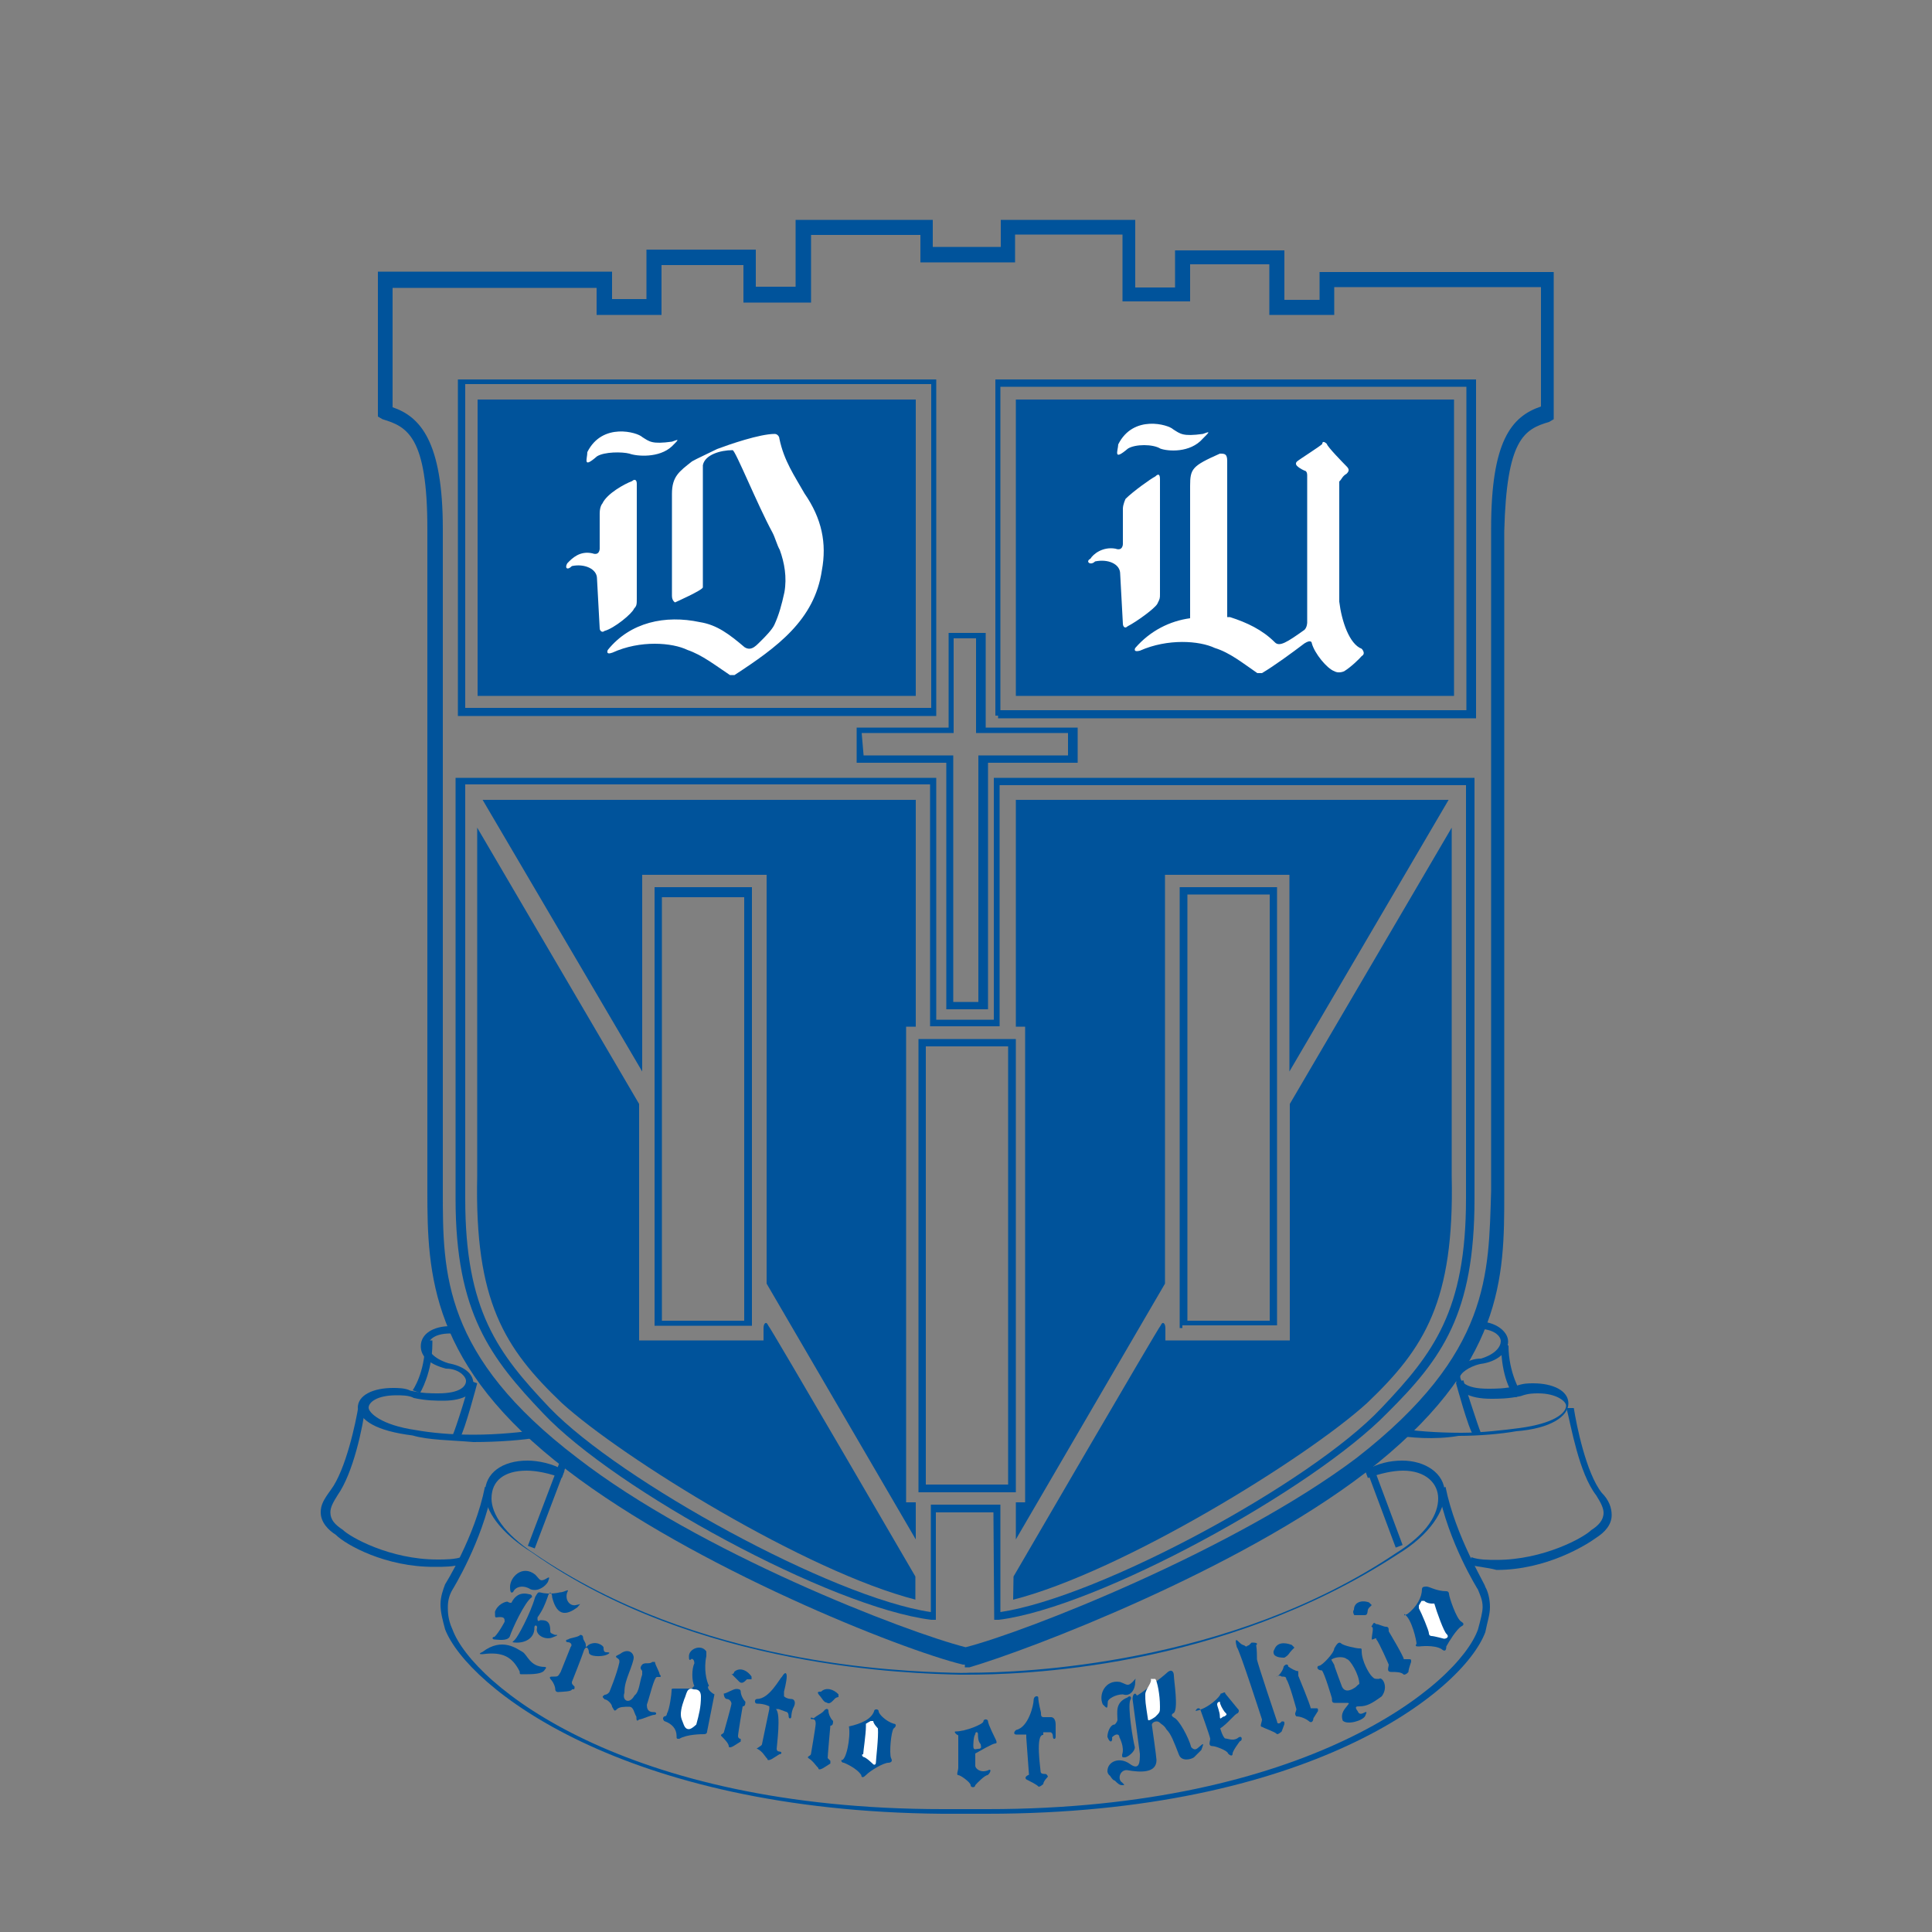 <?xml version="1.0" encoding="utf-8"?>
<!-- Generator: Adobe Illustrator 25.2.1, SVG Export Plug-In . SVG Version: 6.00 Build 0)  -->
<svg version="1.1" id="Layer_1" xmlns="http://www.w3.org/2000/svg" xmlns:xlink="http://www.w3.org/1999/xlink" x="0px" y="0px"
	 viewBox="0 0 500 500" style="enable-background:new 0 0 500 500;" xml:space="preserve">
<rect x="0" y="0" width="500" height="500" fill="#808080" stroke="none"/>
<style type="text/css">
	.st0{fill:#00539B;}
	.st1{fill:#FFFFFF;}
</style>
<g>
	<path class="st0" d="M237,414c-28.3-7.2-76-36.7-91.6-50.9c-14.9-14.2-22.6-26.4-21.9-58.7v-90.2l41.9,71.5v61.2h32.2v-3.2
		c0-1.2,0.7-1.9,1.2-0.7c0.7,0.7,38.1,65,38.1,65V414L237,414z"/>
	<path class="st0" d="M120.4,183.2H241V99.4H120.4V183.2z M241.5,184.5v-0.7V184.5z M118.5,185.2v-87h123.8v86.4v0.7H118.5
		L118.5,185.2z"/>
	<path class="st0" d="M223.5,195.5h23.2v63.8h6.5v-63.8h23.2v-5.8h-23.8v-24.5h-5.8v24.5h-23.8L223.5,195.5L223.5,195.5z
		 M254.5,261.2h-9.6v-63.8h-23.2v-0.7v-8.4h23.8v-24.5h0.7h7.7v0.7v-0.7h1.2v24.5h23.8v0.7v8.4h-23.2v63.8H254.5z"/>
	<polygon class="st0" points="237,388.8 234.5,388.8 234.5,265.7 237,265.7 237,207 124.9,207 166.2,277.3 166.2,226.4 198.4,226.4 
		198.4,332.2 237,398.4 	"/>
	<path class="st0" d="M171.3,341.8h21.3V232.2h-21.3C171.3,231.5,171.3,341.8,171.3,341.8z M193.8,342.5v-0.7V342.5z M169.4,343.7
		V229.6h25.2v112.8v0.7h-25.2V343.7z"/>
	<path class="st0" d="M262.2,414c28.3-7.2,76-36.7,91.6-50.9c14.9-14.2,22.6-26.4,21.9-58.7v-90.2l-41.9,71.5v61.2h-32.2v-3.2
		c0-1.2-0.7-1.9-1.2-0.7c-0.7,0.7-38.1,65-38.1,65L262.2,414L262.2,414z"/>
	<path class="st0" d="M379.5,100.1H258.9v83.7h120.6V100.1z M258.3,185.2v-0.7h0.7h-0.7V185.2h-0.7v-87h124.4v87.7H258.3V185.2z"/>
	<path class="st0" d="M114.6,136.8v171.5c0,21.3,0,42.5,34.8,69c31.6,24.5,85.1,45.1,100.5,49c15.4-3.9,69.6-25.2,101.2-49
		c34.8-27.1,34.1-47.7,34.8-69V136.8c0-22.6,5.2-29,12.9-31.6V74.3h-53.5v7.2h-16.8V68.4H308v9.6h-17.5V60.7h-27.8v7.2h-24.5v-1.9
		v-5.2h-28.3v17.5h-17.5v-1.9v-7.8h-21.2v12.9h-16.8v-1.9v-5.1h-52.8v30.9C108.7,107.8,114.6,114.2,114.6,136.8 M249.9,428.8
		l0.7-1.9L249.9,428.8z M249.2,430.8c-16.1-3.9-69.6-25.2-102.4-50.3c-35.5-27.1-36.2-50.9-36.2-72.2V136.8
		c0-23.8-5.2-26.4-11.6-28.3l-1.2-0.7V70.3h60.6v1.9v5.2h8.9V64.6h28.3v1.9v7.7h10.3V56.9h35.5v1.9v5.1H259v-7h34.8v17.5h10.3v-9.6
		h28.3v12.8h9.1v-7.2h60.6v38.1l-1.2,0.7c-6.5,1.9-11,4.5-11.6,28.3v171.5c0,21.3,0,44.4-36,72.2c-32.9,25.2-87,45.8-102.4,50.3
		h-1.2v-0.7H249.2z"/>
	<path class="st0" d="M258.3,264.4v-0.7V264.4z M120.4,306.3c0,1.2,0,2.6,0,3.9c0,29,8.4,40,21.9,54.2c18,18.7,72.9,49,98.6,52.8
		v-27.8h18v27.8c25.9-3.9,80.6-33.6,98.6-52.8c13.5-14.2,21.9-25.2,21.9-54.2c0-1.2,0-2.6,0-3.9V203.2H258.7v61.2v1.2h-18V203H120.4
		V306.3z M257.1,391.4h-14.9v27.8H241c-25.9-3.2-81.8-33.6-100.5-53.5c-13.5-14.2-22.6-25.9-22.6-55.4c0-1.2,0-2.6,0-3.9V201.3
		h124.4v62.6h14.9v-62.6h124.4v105.1c0,1.2,0,2.6,0,3.9c0,29.7-8.4,41.3-22.6,55.4c-19.4,19.9-74.8,50.3-100.5,53.5h-1.2
		L257.1,391.4L257.1,391.4z"/>
	<polygon class="st0" points="262.9,388.8 265.3,388.8 265.3,265.7 262.9,265.7 262.9,207 374.9,207 333.7,277.3 333.7,226.4 
		301.5,226.4 301.5,332.2 262.9,398.4 	"/>
	<path class="st0" d="M328.6,231.5h-21.3v110.3h21.3V231.5z M306,343.7V343h0.7H306V343.7h-0.7V229.6h25.2V343H306V343.7z"/>
	<path class="st0" d="M239.6,270.8v113.4h21.3V270.8H239.6z M261.5,385v-0.7V385z M237.7,386.2V268.9h25.2v116.6v0.7H237.7z"/>
	<rect x="123.6" y="103.4" class="st0" width="113.4" height="76.7"/>
	<path class="st1" d="M154.5,118.1c1.9-1.2,6.5-1.2,8.4-0.7c1.9,0.7,7.7,1.2,11-1.9c1.9-1.9,1.9-1.9,0-1.2c-5.2,0.7-5.8,0-7.7-1.2
		c-1.2-1.2-10.3-3.9-14.2,3.9C152,118.8,150.7,121.4,154.5,118.1 M155.2,162.6c0,0.7,0.7,1.2,1.2,0.7c2.6-0.7,7.2-4.5,7.7-5.8
		c0.7-0.7,0.7-1.2,0.7-2.6v-29.7c0-1.2-0.7-1.2-1.2-0.7c-1.9,0.7-6.5,3.2-7.7,5.8c0,0-0.7,0.7-0.7,2.6v9.1c0,0,0,1.9-1.9,1.2
		c-3.2-0.7-5.2,1.2-6.5,2.6c-0.7,1.2,0,1.9,1.2,0.7c3.2-0.7,6.5,0.7,6.5,3.2L155.2,162.6L155.2,162.6z M173.9,154.2v-26.4
		c0-4.5,1.9-5.8,5.2-8.4c1.2-0.7,3.9-1.9,6.5-3.2c3.2-1.2,11-3.9,14.9-3.9c0.7,0,1.2,0.7,1.2,1.2c1.2,5.8,3.9,9.6,6.5,14.2
		c4.5,6.5,5.8,12.9,4.5,19.9c-1.9,12.9-11.6,19.9-22.6,27.1c-0.7,0-1.2,0-1.2,0c-3.9-2.6-7.2-5.2-11-6.5c-3.9-1.9-12.2-2.6-19.4,0.7
		c-1.9,0.7-1.2-0.7-1.2-0.7c5.8-7.2,14.9-9.1,23.8-7.2c4.5,0.7,7.7,3.2,11.6,6.5c1.9,1.2,3.2-0.7,4.5-1.9c0.7-0.7,2.6-2.6,3.2-3.9
		c1.2-2.6,1.9-5.2,2.6-8.4c0.7-3.9,0-7.7-1.2-11c-0.7-1.2-1.2-3.2-1.9-4.5c-3.9-7.2-9.6-21.3-10.3-21.3c-3.2,0-7.2,1.2-7.7,3.9v31.6
		c0,0.7-7.2,3.9-7.2,3.9S173.9,155.5,173.9,154.2"/>
	<rect x="262.9" y="103.4" class="st0" width="113.4" height="76.7"/>
	<path class="st1" d="M348.5,122.6c0.7-0.7,0.7-1.2,0-1.9s-5.1-5.2-5.1-5.8c-0.7-0.7-1.2-0.7-1.2,0c-0.7,0.7-5.8,3.9-6.5,4.5
		s0,1.2,0,1.2c0.7,0.7,1.9,1.2,1.9,1.2s0.7,0,0.7,1.2v38.1c0,0,0,1.2-0.7,1.9c-4.5,3.2-6.5,4.5-7.7,3.2c-3.2-3.2-7.2-5.1-11.6-6.5
		c0,0,0,0-0.7,0v-40.4c0-1.9-0.7-1.9-1.9-1.9c-7.2,3.2-7.7,3.9-7.7,8.4V160c-5.2,0.7-10.3,3.2-14.2,7.7c0,0-0.7,1.2,1.2,0.7
		c7.2-3.2,15.4-2.6,19.4-0.7c3.9,1.2,7.2,3.9,11,6.5c0.7,0,1.2,0,1.2,0c3.2-1.9,7.7-5.2,11-7.7c1.9-1.2,1.9,0,1.9,0
		c0.7,2.6,3.9,6.5,5.8,7.2c1.2,0.7,2.6,0,2.6,0c1.9-1.2,3.9-3.2,4.5-3.9c1.2-0.7,0-1.9,0-1.9c-3.2-1.2-5.2-7.2-5.8-12.2v-31.1
		C347.3,124,347.3,123.3,348.5,122.6 M291.9,116.1c1.9-1.2,6.5-1.2,8.4,0c1.9,0.7,7.7,1.2,11-2.6c1.9-1.9,1.9-1.9,0-1.2
		c-5.2,0.7-5.8,0-7.7-1.2c-1.2-1.2-10.3-3.9-14.2,3.9C289.3,116.8,288,119.4,291.9,116.1 M289.9,148.5c0-2.6-3.2-3.9-6.5-3.2
		c-1.2,1.2-2.6,0-1.2-0.7c0.7-1.2,3.2-3.2,6.5-2.6c1.9,0.7,1.9-1.2,1.9-1.2v-9.1c0-1.2,0.7-2.6,0.7-2.6c1.9-1.9,6.5-5.2,7.7-5.8
		c0.7-0.7,1.2-0.7,1.2,0.7v29.7c0,1.2,0,1.2-0.7,2.6c-0.7,1.2-5.2,4.5-7.7,5.8c-0.7,0.7-1.2,0-1.2-0.7L289.9,148.5L289.9,148.5z"/>
	<path class="st0" d="M106.8,371.5c-9.6-1.2-13.5-3.9-14.2-7.2c0-3.2,3.9-5.1,9.1-5.1c1.2,0,3.2,0,4.5,0.7c3.2,0.7,5.2,0.7,7.2,0.7
		c5.8,0,7.2-1.9,7.2-3.2c0-1.2-1.9-3.2-5.2-3.2c-4.5-1.2-6.5-3.2-6.5-5.8c0-3.2,3.2-5.2,7.7-5.2l0,0v1.9c-4.5,0-5.8,1.9-5.8,3.2
		c0,1.2,1.2,3.2,5.2,4.5c3.9,0.7,6.5,2.6,6.5,5.2c0.7,2.6-2.6,4.5-7.7,4.5c-1.9,0-4.5,0-7.7-0.7c-1.2-0.7-3.2-0.7-4.5-0.7
		c-5.2,0-7.2,1.9-7.2,3.2s3.2,4.5,12.2,5.8c3.9,0.7,9.1,1.2,14.9,1.2c6.5,0,12.9-0.7,16.1-1.2l0.7,1.9c-3.9,0.7-10.3,1.2-16.8,1.2
		C116.6,372.7,110.8,372.7,106.8,371.5"/>
	<path class="st0" d="M86.9,397.2c-1.9-1.2-3.9-3.2-3.9-5.8c0-1.9,0.7-3.2,2.6-5.8c3.9-5.2,6.5-17.5,7.2-21.9h1.8
		c-0.7,5.8-3.2,17.5-7.2,23.2c-1.2,1.9-1.9,3.2-1.9,4.5c0,1.9,1.2,3.2,3.2,4.5c1.9,1.9,12.2,7.7,24.5,7.7c1.9,0,4.5,0,6.5-0.7v1.9
		c-2.6,0.7-4.5,0.7-7.2,0.7C99.8,405.6,89.5,399.8,86.9,397.2"/>
	
		<rect x="129.8" y="388.5" transform="matrix(0.355 -0.935 0.935 0.355 -272.714 383.503)" class="st0" width="23.8" height="1.9"/>
	<path class="st0" d="M106.8,359.8c0,0,3.2-4.5,3.2-12.2v-0.7h1.9v0.7c0,7.7-3.2,12.9-3.2,12.9L106.8,359.8z"/>
	<path class="st0" d="M117.1,371.5c0.7-1.2,4.5-13.5,4.5-14.2l0,0l1.9,0.7c0,0-3.2,12.2-4.5,14.2L117.1,371.5z"/>
	<path class="st0" d="M361.4,371.5l0.7-1.9c3.2,0.7,9.6,1.2,16.1,1.2c5.2,0,11-0.7,14.9-1.2c9.1-1.2,12.2-3.9,12.2-5.8
		c0-1.2-2.6-3.2-7.2-3.2c-1.2,0-2.6,0-4.5,0.7c-3.2,0.7-5.8,0.7-7.7,0.7c-5.8,0-9.1-1.9-9.1-5.2c0-2.6,2.6-5.2,6.5-5.2
		c3.9-1.2,5.1-3.2,5.1-4.5c0-1.4-1.9-3.2-5.8-3.2l0,0v-1.9c4.5,0,7.7,2.6,7.7,5.2c0,2.6-2.6,5.2-7.2,5.8c-3.2,0.7-5.2,2.6-5.2,3.2
		c0,1.2,1.2,3.2,7.2,3.2c1.9,0,4.5,0,7.2-0.7c1.9-0.7,3.2-0.7,4.5-0.7c5.1,0,9.1,1.9,9.1,5.2s-4.5,6.5-13.5,7.2
		c-3.9,0.7-9.6,1.2-14.9,1.2C371.1,372.7,364.6,372,361.4,371.5"/>
	<path class="st0" d="M380.1,404.9l0.7-1.9c1.9,0.7,4.5,0.7,6.5,0.7c12.2,0,22.6-5.8,24.5-7.7c1.9-1.2,3.2-2.6,3.2-4.5
		c0-1.2-0.7-2.6-1.9-4.5c-4.5-5.8-6.5-18-7.7-22.6l0,0h1.9c0.7,4.5,3.2,16.8,7.2,21.9c1.9,1.9,2.6,3.9,2.6,5.8
		c0,2.6-1.9,4.5-3.9,5.8c-2.6,1.9-12.9,8.4-25.9,8.4C384.7,405.6,382.8,405.6,380.1,404.9"/>
	
		<rect x="356.8" y="377.2" transform="matrix(0.937 -0.35 0.35 0.937 -113.46 149.657)" class="st0" width="1.9" height="23.8"/>
	<path class="st0" d="M388.5,348.2C388.5,348.2,388.5,347.6,388.5,348.2h1.9l0,0c0,7.2,3.2,12.2,3.2,12.2l-1.2,1.2
		C391.1,361,388.5,355.9,388.5,348.2"/>
	<path class="st0" d="M376.8,357.9L376.8,357.9l1.9-0.7c0,0,3.9,12.2,4.5,13.5l-1.9,0.7C380.1,370.1,376.8,357.9,376.8,357.9"/>
	<path class="st0" d="M355,381.1L355,381.1L355,381.1L355,381.1z M248.3,433.4c-12-0.3-67.9-1.4-110.6-31.6
		c-8.4-5.2-12.2-11-12.2-15.4c0-5.2,4.5-8.4,11-8.4c2.6,0,6.5,0.7,9.6,2.6l-0.7,1.9c-3.2-1.2-6.5-1.9-9.1-1.9
		c-5.8,0-9.1,2.6-9.1,7.2c0,3.9,3.2,9.1,11,14.2c42.5,29,94.7,30.5,108.2,30.9c3.4,0.1,4.4,0,4.4,0l0,0c13.5,0,67.2-1.9,110.4-30.9
		c8.4-5.2,11-10.3,11-14.2c0-3.9-3.2-7.2-9.1-7.2c-2.6,0-5.8,0.7-9.1,1.9l-0.7-1.9c3.2-1.9,6.5-2.6,9.6-2.6c5.8,0,11,3.2,11,8.4
		c0,4.5-3.7,10.7-12.1,15.8c-46.1,30.1-98.2,31.2-111.7,31.2C250.6,433.4,250.2,433.4,248.3,433.4z"/>
	<path class="st0" d="M115.2,421.7c-0.7-2.6-1.2-4.5-1.2-6.5s0.7-3.9,1.2-5.2c0,0,7.7-12.2,10.3-25.2l1.9,0.7
		c-2.6,13.5-10.3,25.9-10.3,25.9c-0.7,1.2-1.2,2.6-1.2,4.5c0,1.2,0,3.2,1.2,5.8c5.2,14.2,44.4,46.5,126.9,46.5c1.9,0,3.9,0,5.8,0
		s3.9,0,5.8,0c82.5,0,121.8-32.2,126.9-46.5c0.7-2.6,1.2-4.5,1.2-5.8c0-1.9-0.7-3.2-1.2-4.5c0,0-7.7-12.2-10.3-25.9l1.9-0.7
		c2.6,12.9,10.3,25.2,10.3,25.9c0.7,1.2,1.2,3.2,1.2,5.2s-0.7,3.9-1.2,6.5c-5.8,15.4-45.8,47-129,47c-1.9,0-3.9,0-5.8,0
		s-3.9,0-5.8,0C161,468.7,121,436.5,115.2,421.7"/>
	<path class="st0" d="M124.9,428.1c5.2-0.7,7.7,0.7,9.6,4.5c0,0.7,0,0.7,0.7,0.7c2.6,0,5.2,0,5.8-1.2c0.7-0.7,0-0.7,0-0.7
		c-3.9,0-4.5-3.2-5.8-3.9s-5.2-3.9-10.3,0C123.6,428.1,124.3,428.1,124.9,428.1"/>
	<path class="st0" d="M132,410.7c0-2.6,3.2-5.8,6.5-3.2c1.2,1.2,1.2,1.9,2.6,1.2c1.2-0.7,1.2-0.7,0.7,0.7c-0.7,1.2-2.6,2.6-4.5,1.9
		c-1.9-1.2-3.9-0.7-4.5,0.7C132.6,412.1,132,412.7,132,410.7"/>
	<path class="st0" d="M128.1,417.1c0.7-1.9,2.6-2.6,3.2-2.6c1.2,0.7,1.2,0,1.2,0c0.7-1.2,1.9-2.6,4.5-1.9c0.7,0,0.7,0.7,0.7,0.7
		c-1.9,1.2-5.2,8.4-5.8,10.3c-0.7,1.2-3.2,0.7-3.9,0.7c-0.7,0-0.7-0.7,0-0.7c1.2-1.2,2.6-3.9,2.6-3.9c0-0.7,0-1.2-1.2-1.2
		C128.1,418.5,128.1,419.1,128.1,417.1"/>
	<path class="st0" d="M132.6,425c0,0,0,0,0.7-0.7c0.7-0.7,3.9-6.5,5.2-11c0.7-1.2,0.7-1.2,1.2-1.2c2.6,0.7,5.2,0,5.2,0
		c1.2,0,2.6-1.2,1.9,0c-0.7,1.9,0.7,3.9,2.6,3.2c0.7,0,1.2-0.7,0,0.7c-2.6,1.9-5.2,2.6-6.5-2.6c0-1.2-0.7-1.9-1.2,0
		c-0.7,1.9-1.2,3.2-2.6,5.2c0,0.7,0,1.2,0.7,0.7c1.2,0,2.6,0,2.6,2.6c0,0.7,0,0.7,1.2,1.2c0.7,0,1.2,0-0.7,0.7
		c-1.9,0.7-4.5-0.7-3.9-2.6c0-0.7-0.7-0.7-0.7,0C138.4,424.3,135.3,425.5,132.6,425L132.6,425"/>
	<path class="st0" d="M148,437.2c0.7,0,0.7,0,0.7-0.7c-0.7-0.7-0.7-0.7-0.7-1.2c0,0,2.6-6.5,3.2-8.4c0.7-1.2,1.2,0,1.2,0.7
		c0,1.2,3.2,1.2,4.5,0.7c1.4-0.6,0.7-0.7,0-0.7c-0.7,0-0.7-0.7-0.7-1.2s-1.9-1.9-3.9-0.7c-0.7,0.7-0.7,0.7-0.7,0s-0.7-1.2-0.7-1.9
		s-0.7-0.7-0.7-0.7c-0.7,0.7-2.6,0.7-3.2,1.2c-0.7,0-0.7,0.7,0,0.7c0.7,0,1.2,0.7,0.7,1.2l-2.6,6.5c-0.7,1.2-0.7,1.2-1.9,1.2
		c-0.7,0-1.2,0-0.7,0.7c0.7,0.7,1.2,1.9,1.2,2.6c0,0.7,0.7,0.7,0.7,0.7C145.6,437.8,148,437.8,148,437.2"/>
	<path class="st0" d="M166.2,433.4c0.7-1.2-1.2-1.2,0-2.6c0.7-0.7,1.9,0,2.6-0.7h0.7c0,0.7,1.2,2.6,1.2,3.2c0,0,0.7,0.7,0,0.7
		c0,0,0,0-0.7,0s-1.9,5.2-2.6,7.2c0,1.9,1.2,1.9,1.9,1.9c0.7,0,0.7,0.7,0,0.7c-0.7,0-3.2,1.2-3.9,1.2c-0.7,0.7-0.7,0-0.7-0.7
		c-0.7-1.2-0.7-2.6-1.9-2.6c-1.2,0-2.6,0-3.2,0.7c-0.7,0.7-0.7,0-1.2-0.7c0-0.7-1.2-1.9-1.9-1.9c-0.7-0.7-0.7-0.7,0-1.2
		c0.7,0,1.2-0.7,1.2-0.7s1.9-4.5,2.6-7.7c0-0.7,0-0.7-0.7-1.2c-0.7-0.5,0.7-0.7,1.2-1.2c1.9-1.2,3.2,0,3.2,1.2
		c0,0.7-0.7,2.6-1.2,3.9c-0.7,1.9-1.2,3.2-1.2,5.2c-0.7,1.9,1.2,3.2,2.6,0.7C165.5,437.8,165.5,435.3,166.2,433.4
		c0.7-1.2-1.2-1.2,0-2.6"/>
	<path class="st0" d="M184.9,438.5C184.9,438.5,185.4,438.5,184.9,438.5l-1.9,9.6c0,0.7-0.7,0.7-0.7,0.7c-0.7,0-4.5,0-6.5,1.2
		c-0.7,0-0.7,0-0.7-0.7c0-1.9-1.2-3.2-3.2-3.9c0,0-0.7-0.7,0-1.2c0.7,0,0.7-0.7,0.7-0.7c0.7-1.2,1.2-5.2,1.2-5.8
		c0-0.7,0-0.7,0.7-0.7c1.9,0,4.5,0,4.5,0l0.7-0.7c-0.7-1.2-0.7-4.5,0-5.8c0-1.2-0.7-1.2-0.7-1.2c-0.7,0.7-0.7,0-0.7-0.7
		c0-1.9,3.2-3.2,4.5-1.2c0,0,0,0.7,0,1.2c-0.7,3.2,0,6.5,0.7,7.7C182.8,436.5,183.5,437.8,184.9,438.5"/>
	<path class="st1" d="M177.1,439.7c-0.7,1.9-1.2,3.9-0.7,5.2c0.6,1.4,0.7,2.6,1.9,2.6c0.7,0,1.9-1.2,1.9-1.2
		c0.7-2.6,1.2-4.5,1.2-7.2c0-1.9-1.2-1.9-1.9-1.9C177.7,436.5,177.7,438.5,177.1,439.7"/>
	<path class="st0" d="M188.1,439.7c0.7,0,1.2,0.7,1.2,1.2c0,0.5-1.9,7.2-1.9,7.2c0,0.7-1.2,0.7-0.7,1.2c0.7,0.7,1.9,1.9,1.9,2.6
		s1.2,0,1.2,0l1.9-1.2V450c-0.7,0-0.7-0.7-0.7-0.7c0-0.7,1.2-7.7,1.2-7.7c0.7,0,0.7-0.7,0.7-1.2c-0.7-0.7-1.2-1.9-1.2-2.6
		c0-0.7-0.7-0.7-1.2-0.7c-0.7,0-2.6,1.2-3.2,1.2C187.4,439.7,188.1,439.7,188.1,439.7"/>
	<path class="st0" d="M190,432.7c1.2-1.2,3.2-0.7,4.5,1.2v0.7c0,0-0.7,0-1.2,0c-0.7,0.7-1.2,1.2-1.9,0.7c-0.7-0.7-1.2-1.2-1.9-1.9
		C188.7,433.4,190,433.4,190,432.7"/>
	<path class="st0" d="M209.9,444.9c0.7,0,1.2,0,1.2,1.2c0,0.7-1.2,7.7-1.2,7.7c0,0.7-1.2,0.7-0.7,1.2c1.2,0.7,1.9,1.9,2.6,2.6
		c0,0.7,1.2,0,1.2,0l1.9-1.2c0-0.7,0-0.7,0-0.7l-0.7-0.7c0-0.7,0.7-8.4,0.7-8.4c0.7,0,0.7-0.7,0.7-1.2c-0.7-0.7-1.2-1.9-1.2-2.6
		c0-0.7-0.7-0.7-1.2,0c-0.6,0.7-1.9,1.2-2.6,1.9C209.4,444.2,209.9,444.9,209.9,444.9"/>
	<path class="st0" d="M212.5,437.8c1.2-1.2,3.2-0.7,4.5,0.7v0.7c0,0-0.7,0-1.2,0.7c-0.7,0.7-1.2,1.2-1.9,0.7c-0.7,0-1.2-1.2-1.9-1.9
		C211.3,437.8,211.8,437.8,212.5,437.8"/>
	<path class="st0" d="M331.7,433.9c0.7,0,1.2,0,1.2,0.7c0.7,0.7,2.6,7.7,2.6,7.7c0,0.7-0.7,1.2,0,1.9c1.2,0,2.6,0.7,3.2,1.2
		c0.7,0.7,1.2,0,1.2-0.7l1.2-1.9c0-0.7,0-0.7-0.7-0.7c0,0-0.7,0-1.2,0c0-0.7-3.2-8.4-3.2-8.4c0-0.7,0-1.2,0-1.2
		c-0.7,0-1.9-0.7-2.6-1.2c0-0.7-0.7-0.7-1.2,0c0,0.7-1.2,2.6-1.9,2.6C331.2,433.4,331.7,433.9,331.7,433.9"/>
	<path class="st0" d="M329.8,426.9c0.7-1.9,2.6-1.9,4.5-1.2l0.7,0.7l-0.7,0.7c-0.7,0.7-0.7,1.2-1.9,1.9c-0.7,0-1.9,0-2.6-0.7
		C329.3,427.5,329.8,426.9,329.8,426.9"/>
	<path class="st0" d="M355,424.3c0.7,0,1.2-0.7,1.2,0c0.7,0.7,3.2,6.5,3.2,6.5c0,0.7-0.7,1.9,0.7,1.9c1.2,0,2.6,0,3.2,0.7
		c0.7,0,1.2-0.7,1.2-0.7c0-0.7,0.7-2.6,0.7-2.6c0-0.7,0-0.7-0.7-0.7c0,0-0.7,0-1.2,0c0-0.7-3.9-7.2-3.9-7.2c0-0.7,0-1.2-0.7-1.2
		s-1.9-0.7-2.6-0.7c-0.7-0.7-0.7,0-1.2,0.7C355.7,421,355,422.9,355,424.3C354.3,423.6,355,424.3,355,424.3"/>
	<path class="st0" d="M350.4,416.6c0-1.9,1.9-2.6,3.9-1.9l0.7,0.7l-0.7,0.7c-0.7,0.7,0,1.9-1.2,1.9c-0.7,0-1.9,0-2.6,0
		C349.9,417.1,350.4,416.6,350.4,416.6"/>
	<path class="st0" d="M201,452.6c0,0.7,0.7,0.7,0.7,0.7c0.7,0,0.7,0.7,0,0.7l-1.9,1.2c0,0-1.2,0.7-1.2,0c-0.7-0.7-1.2-1.9-2.6-2.6
		c-0.7,0,1.2-0.7,1.2-1.2l1.9-9.1v-0.7c0,0-1.2-0.7-3.2-0.7c-0.7,0-0.7-1.2,0-1.2c3.2,0,5.8-5.2,6.5-5.8c0.7-1.2,1.2-1.2,1.2,0
		s-0.7,3.9-0.7,3.9c0,0.7,0,1.2,0,1.2c0.7,0.7,1.9,0.7,1.9,0.7c0.7,0,1.2,0.7,0.7,1.9c-0.7,1.2-0.7,2.6-0.7,2.6c0,0.7-0.7,0.7-0.7,0
		c0-1.2-0.7-1.2-0.7-1.2l-1.9-0.7h-0.7C202.2,443.5,201,451.9,201,452.6"/>
	<path class="st0" d="M269.3,458.4c0,0.7,0.7,0.7,1.2,0.7s0.7,0.7,0.7,0.7s-1.2,1.2-1.2,1.9c0,0-0.7,0.7-1.2,0.7
		c-0.7-0.7-1.9-1.2-3.2-1.9c-0.7-0.7,0.7-1.2,0.7-1.2l-0.7-9.6v-0.8c0,0-1.2,0-2.6,0c-0.7,0-0.7-0.7,0-1.2c3.2-0.7,4.5-6.5,4.5-7.7
		s1.2-1.2,1.2-0.7c0,1.2,0.7,3.9,0.7,3.9c0,0.7,0,1.2,0.7,1.2c0.7,0,1.9,0,1.9,0c0.7,0,1.2,0.7,1.2,1.9c0,1.2,0,3.2,0,3.2
		c0,0.7-0.7,0.7-0.7,0c0-1.2-0.7-1.2-0.7-1.2H270c0,0,0,0,0,0.7C267.9,448.8,269.3,457.8,269.3,458.4"/>
	<path class="st0" d="M285.4,441.1c-1.2-2.6,0.7-6.5,4.5-5.8c1.9,0.7,1.9,1.2,3.2,0c1.2-1.2,0.7-1.2,0.7,0c0,1.9-1.2,3.9-3.2,3.2
		c-1.9,0-3.9,1.2-3.9,1.9C286.6,442.3,286.6,442.3,285.4,441.1"/>
	<path class="st0" d="M286.6,449.5c0-1.2,0.7-3.2,1.9-3.2c0.7-0.7,0.7-1.2,0.7-1.2c0-1.9-0.7-4.5,2.6-5.8c0.7-0.7,1.2,0,0.7,0.7
		c-0.7,1.9,0.7,10.3,1.2,12.2c0,1.2-1.9,2.6-2.6,2.6s-0.7,0-0.7-0.7c0.7-1.9-0.7-4.5-0.7-4.5c0-0.7-0.7-1.2-1.9,0
		C288,450.7,287.3,451.4,286.6,449.5"/>
	<path class="st0" d="M293.1,439.7l1.9,14.2c0,1.9,0,4.5-2.6,2.6c-2.6-1.9-5.8-0.7-5.8,1.9c0,0,0,0.7,0.7,1.2c0,0,0.7,1.2,1.2,1.2
		c0.7,0.7,1.2,1.2,1.9,1.2s0.7,0,0-0.7c-1.2-0.7-0.7-3.2,1.2-3.2c3.9,0.7,7.7,0.7,7.7-2.6c0-0.7-1.2-9.1-1.2-9.1
		c0-0.7,1.2-1.2,1.9-0.7c0.7,0.7,1.2,0.7,1.9,1.9c1.2,1.2,1.9,3.2,3.2,6.5c0.7,1.9,3.2,1.2,3.9,0.7c0.7-0.7,1.9-1.9,1.9-1.9
		c0.7-1.9,0.7-1.9-0.7-0.7c-0.7,0.7-1.2,0.7-1.9,0c-0.7-2.6-3.2-7.2-4.5-7.7c-1.2-0.7,0-1.2,0-1.2c1.2-1.2,0-8.4,0-9.6
		s-0.7-1.9-1.9-0.7c-0.7,0.7-7.2,5.8-7.7,5.8C293.8,437.8,293.1,438.5,293.1,439.7"/>
	<path class="st1" d="M296.4,438.5c0,1.9,0,1.9,0.7,6.5c0,0.7,1.9-0.7,1.9-0.7c1.2-1.2,1.2-1.2,1.2-2.6c0-3.2-0.7-6.5-1.2-7.2
		c0,0-0.7,0-1.2,0C298.3,435.3,296.4,437.2,296.4,438.5"/>
	<path class="st0" d="M325.3,429.4c0,0.7,5.2,16.1,5.2,16.1c0,0.7,0.7,0.7,1.2,0c0.7,0,0.7,0,0.7,0.7l-0.7,1.9c0,0-0.7,0.7-1.2,0.7
		c-0.7-0.7-2.6-1.2-3.9-1.9c-0.7,0,0-1.2,0-1.9c0,0-5.8-18-6.5-18.7c-0.7-2.6,0-1.9,0.7-1.2c0.7,0.7,1.2,0.7,1.2,0.7
		c0.7,0.7,0.7,0,1.2,0c0.7-0.7,0.7-0.7,0.7-0.7c0.7,0,1.9,0,1.2,0.7C325.3,426.9,325.3,428.8,325.3,429.4"/>
	<path class="st0" d="M351.8,435.8c-1.2,0.7-1.9,2.6-2.6,3.9c0,0.7,0,0.7,0.7,0.7c1.2-0.7,3.2-1.2,3.9-3.2c0-0.7,0-0.7-0.7-1.2
		C353.1,435.8,352.4,435.8,351.8,435.8"/>
	<path class="st0" d="M347.3,436.5c-0.7-1.9-1.2-3.2-1.9-5.2c0-0.7-1.2-1.9-0.7-1.9c1.2-0.7,3.2-0.7,3.9,0c0.7,0,3.2,3.9,3.2,6.5
		C351.8,435.8,348.5,439.1,347.3,436.5 M351.8,441.6c1.9,0,3.2-0.7,5.8-2.6c1.9-2.6,0-5.2-0.7-4.5c-1.2,0-1.2,0-1.9-0.7
		c-0.7-0.7-2.6-3.9-2.6-6.5c0-0.7,0-0.7-0.7-0.7s-3.9-0.7-4.5-1.2c-0.7-0.7-1.2,0-1.9,1.2c0,1.2-3.2,4.5-3.9,4.5s-0.7,1.2,0.7,1.2
		c0.7,0.7,2.6,7.2,2.6,7.2c0,0.7,0,1.2,0.7,1.2s1.2,0,2.6,0c1.4,0,1.2,0,0.7,0.7s-1.9,1.9-1.2,3.9c1.2,1.2,5.2,0,5.8-1.2
		c1.2-2.6-1.2,0.7-1.9-1.2C350.4,441.6,351.1,441.6,351.8,441.6"/>
	<path class="st0" d="M364.1,417.8c2.6-1.9,3.9-4.5,3.9-6.5c0-0.7,0.7-0.7,1.2-0.7c0.7,0,2.6,1.2,5.1,1.2c0.7,0,0.7,0.7,0.7,0.7
		c0,0.7,1.9,6.5,3.2,7.2c1.2,0.7,0,1.2,0,1.2c-1.2,0.7-3.2,3.9-3.9,5.2c0,1.9-1.2,0.7-1.2,0.7c-1.9-1.2-5.8-0.7-5.8-0.7
		c-0.7,0-1.2,0-0.7-0.7c0-0.7-1.2-6.5-3.2-7.7C363.4,418.5,363.4,417.8,364.1,417.8"/>
	<path class="st1" d="M374.4,422.9c0.7,0.7,0,1.2-0.7,1.2c0,0-2.6-0.7-3.2-0.7c0,0-0.7,0-0.7-0.7s-1.9-5.2-2.6-6.5v-0.7l0.7-1.2h0.7
		c0.7,0.7,1.9,0.7,1.9,0.7s0,0,0.7,0C371.8,417.1,373.7,422.4,374.4,422.9"/>
	<path class="st0" d="M219.7,446.8c3.2-0.7,5.8-1.9,6.5-3.9c0-0.7,1.2-0.7,1.2,0c0,0.7,1.9,2.6,3.9,3.2c0.7,0,0.7,0.7,0,1.2
		c-0.7,0.7-1.2,6.5-0.7,7.7c0.7,1.2-0.7,1.2-0.7,1.2c-1.2,0-4.5,1.9-5.8,3.2c-1.2,1.2-1.2,0-1.2,0c-1.2-1.9-4.5-3.2-4.5-3.2
		c-0.7,0-0.7-0.7-0.7-0.7C219,455.9,220.2,449.5,219.7,446.8L219.7,446.8"/>
	<path class="st1" d="M226.7,455.9c0,1.2-0.7,0.7-0.7,0.7s-1.9-1.9-2.6-1.9c0,0-0.7-0.7,0-0.7c0-0.7,0.7-5.2,0.7-7.2v-0.7l1.2-0.7
		h0.7c0,0.7,1.2,1.9,1.2,1.9l0,0C227.4,449.5,226.7,455.2,226.7,455.9"/>
	<path class="st0" d="M310.6,442.3c0,0,2.6,7.2,2.6,7.7c0,0.7-0.7,1.9,0.7,1.9c0.7,0,3.9,1.2,3.9,1.9c0.7,0.7,1.2,0.7,1.2,0
		c0-0.7,1.9-3.2,1.9-3.2c0.7,0,0.7-1.9-0.7-0.7c-1.2,0.7-2.6,0-3.2,0c-0.7-0.7-1.2-2.6-1.2-2.6c1.9-1.2,3.9-3.9,4.5-3.9
		c0.7-0.7,0-1.2,0-1.2s-2.6-3.2-3.2-3.9c0-0.7-0.7,0-1.2,0c0,0.7-3.2,3.9-6.5,4.5C309.9,441.6,310.6,442.3,310.6,442.3"/>
	<path class="st1" d="M315,441.1c0-0.7,0.7-0.7,0.7-0.7c0,0.7,0.7,1.9,1.2,2.6c0.7,0.7,0.7,0.7,0,1.2c-0.7,0-1.2,1.2-1.2,0
		C315.7,443,315,441.6,315,441.1"/>
	<path class="st0" d="M251.9,451.9c0,1.2,0.7,0.7,1.2,0.7c1.2,0,0.7-0.7,0.7-1.2c-0.7-0.7-0.7-1.9-0.7-2.6s-0.7-0.7-0.7,0
		C251.9,449.5,251.9,451.4,251.9,451.9 M247.3,448.1c2.6,0,7.2-1.9,7.2-2.6s1.2-0.7,1.2,0s1.9,4.5,1.9,4.5s0.7,1.2,0,1.2
		c-0.7,0-3.9,1.9-5.2,2.6c0,0,0,2.6,0,3.2s1.2,1.9,3.2,1.2c1.2-0.7,0.7,0.7,0,1.2c-0.7,0-2.6,1.9-3.2,2.6c0,0.7-1.2,0.7-1.2,0
		s-2.6-2.6-3.2-2.6s0-1.2,0-1.9c0-0.7,0-8.4,0-8.4C247.3,448.8,246.8,448.1,247.3,448.1"/>
</g>
</svg>
